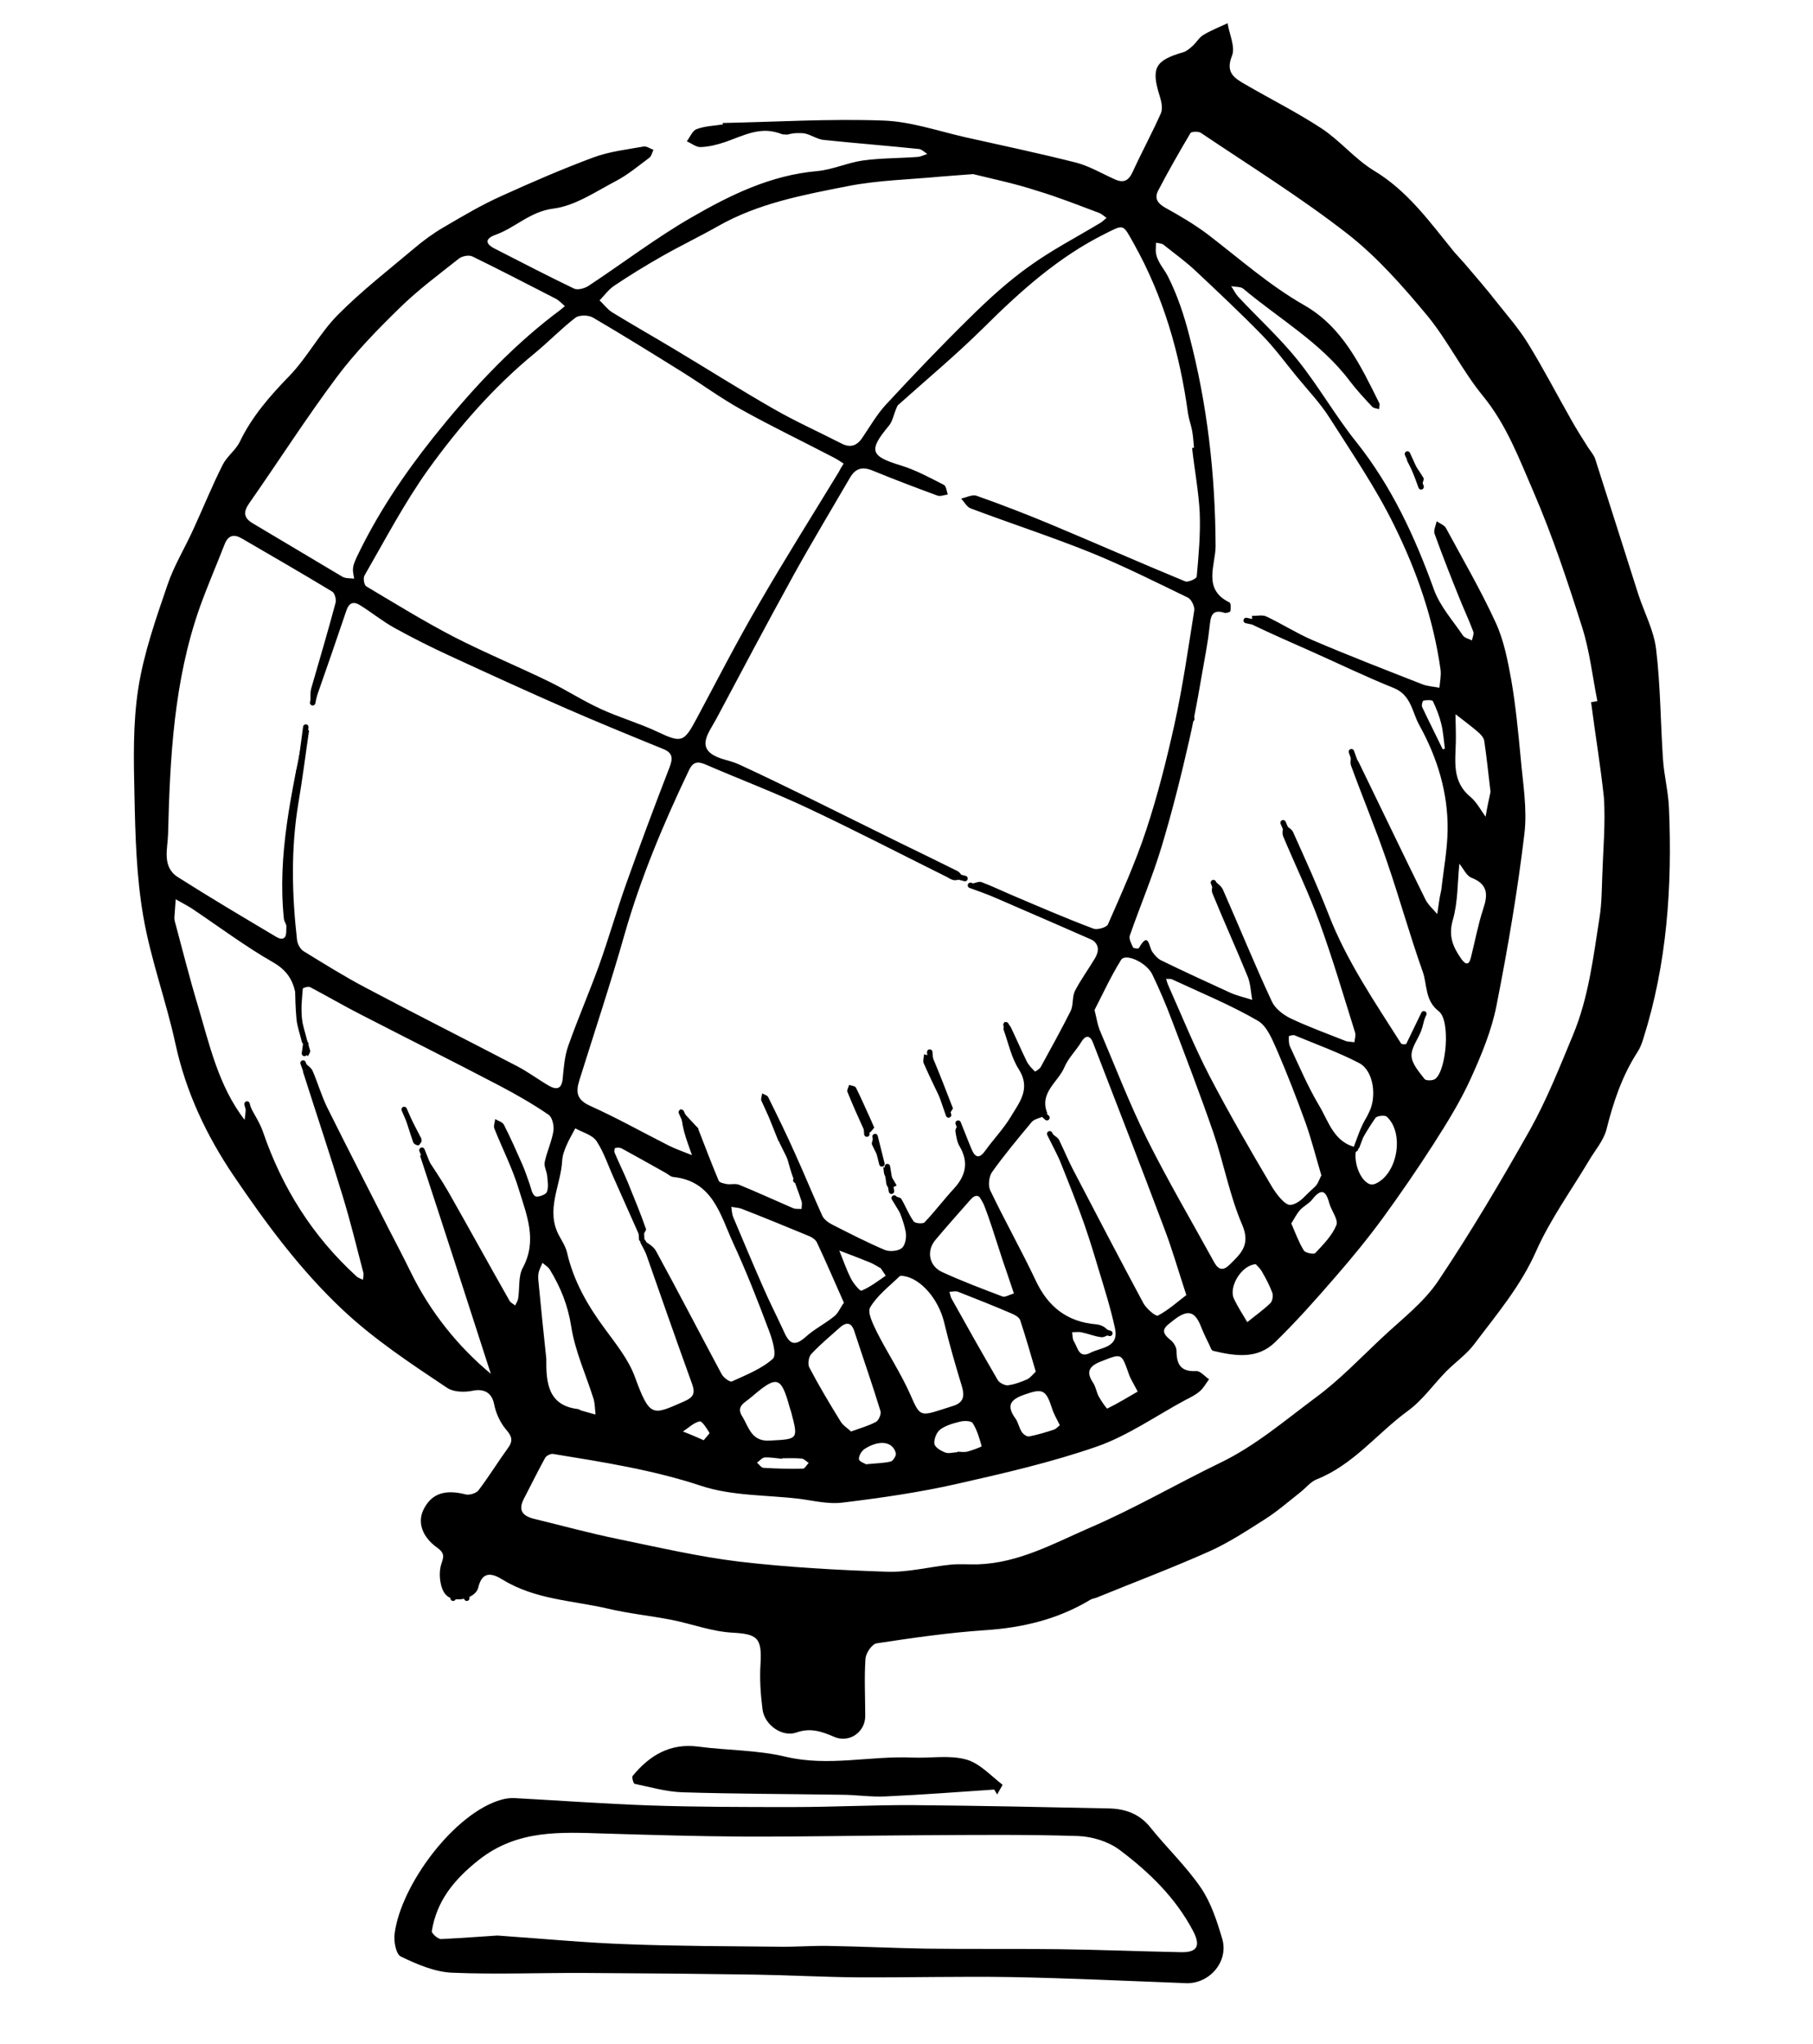 <?xml version="1.0" encoding="utf-8"?>
<!-- Generator: Adobe Illustrator 27.8.0, SVG Export Plug-In . SVG Version: 6.00 Build 0)  -->
<svg version="1.1" id="Ebene_1" xmlns="http://www.w3.org/2000/svg" xmlns:xlink="http://www.w3.org/1999/xlink" x="0px" y="0px"
	 viewBox="0 0 663.4 747.7" style="enable-background:new 0 0 663.4 747.7;" xml:space="preserve">
<style type="text/css">
	.st0{fill:none;stroke:#000000;stroke-width:2;stroke-linecap:round;stroke-linejoin:round;stroke-miterlimit:10;}
</style>
<g>
	<g>
		<path d="M264.4,45c19.6-0.4,39.1-1.6,58.6-0.9c10.1,0.3,20.1,3.8,30.2,6.1c13.5,3,27.1,5.9,40.6,9.3c4.9,1.3,9.4,4,14.1,6.1
			c3.3,1.5,5.1,0.5,6.6-2.8c3.3-7.2,7.1-14.2,10.3-21.4c0.7-1.7,0.2-4.2-0.4-6.1c-3.3-10.4-1.8-13.2,8.6-16.2
			c1.3-0.4,2.5-1.5,3.5-2.4c1.3-1.2,2.3-3,3.8-3.9c2.8-1.7,5.9-2.9,8.9-4.3c0.6,4,2.9,8.7,1.6,11.9c-2.5,6.2,0.9,8.2,4.9,10.5
			c9.3,5.4,18.9,10.2,27.9,16.1c6.8,4.5,12.2,11.2,19.1,15.4c12.5,7.5,20.6,19,29.5,29.9c1.2,1.4,2.5,2.7,3.7,4.1
			c4,4.7,8.1,9.4,11.9,14.3c3.9,4.9,8.1,9.7,11.4,15.1c5.6,9.1,10.5,18.6,15.8,27.9c1.9,3.4,4,6.7,6.1,10c0.9,1.4,2.1,2.7,2.6,4.2
			c5.3,16.5,10.5,33,15.8,49.6c2.2,6.7,5.7,13.2,6.5,20.1c1.6,13.3,1.6,26.7,2.5,40.1c0.4,6.1,2,12.1,2.2,18.1
			c1.2,28.5-0.7,56.8-9.4,84.2c-0.5,1.7-1.2,3.5-2.2,5c-5.6,8.7-8.8,18.3-11.3,28.3c-1.1,4.1-4.3,7.7-6.5,11.5
			c-6.5,10.9-14.1,21.4-19.2,32.9c-5.7,12.9-14.5,23.2-22.7,34.1c-2.8,3.7-6.8,6.5-10.2,9.9c-4.7,4.8-8.7,10.6-14.1,14.5
			c-11.2,8.2-19.9,19.7-33.3,25c-2.3,0.9-4.1,3.3-6.2,4.9c-4.2,3.3-8.3,6.9-12.9,9.8c-6.6,4.2-13.3,8.6-20.5,11.8
			c-13.5,6-27.3,11.2-41,16.8c-0.8,0.3-1.7,0.4-2.3,0.8c-11.8,7.1-24.7,10.2-38.5,11.1c-13.3,0.9-26.5,2.8-39.6,4.8
			c-1.7,0.2-3.9,3.5-4.1,5.5c-0.5,7-0.1,14.1-0.1,21.1c0,6-6,10-11.4,7.6c-4.4-1.9-8.6-3.4-13.7-1.6c-5.2,1.9-11.8-2.7-12.5-8.5
			c-0.7-5.6-1.1-11.3-0.7-16.9c0.5-9.3-1.3-10.6-10.3-11.1c-7.5-0.4-14.8-3.2-22.3-4.7c-7.8-1.5-15.7-2.3-23.3-4.1
			c-13-3-26.6-3.3-38.5-10.6c-3.2-2-7.4-3.7-8.9,2.9c-0.9,3.9-8.6,6-11.8,2.7c-2.1-2.2-2.7-7.1-2-10.3c0.7-2.9,2.2-4.5-1.1-6.9
			c-5.8-4.1-7.4-9.5-5.1-14.1c2.9-5.8,7.8-7.4,15.3-5.5c1.4,0.4,4-0.4,4.8-1.5c3.8-5,7.1-10.4,10.8-15.5c2-2.7,1.3-4.4-0.8-6.8
			c-2.1-2.5-3.7-6-4.3-9.2c-0.8-4.1-3.6-5.8-7.9-4.9c-2.9,0.6-6.9,0.5-9.2-1c-13.3-8.9-26.6-17.6-38.5-28.8
			c-15.6-14.7-28-31.6-39.8-49c-9.8-14.5-17.4-30.5-21.2-48.1c-3.4-15.7-9.1-31-11.8-46.8c-2.5-14.5-2.9-29.4-3.2-44.1
			c-0.3-13.1-0.6-26.4,1.4-39.2c2-12.8,6.4-25.3,10.6-37.6c2.4-7.2,6.5-13.8,9.6-20.7c3.6-7.8,6.8-15.8,10.7-23.5
			c1.5-3,4.7-5.3,6.2-8.3c4.5-9.4,11.2-17,18.4-24.4c6.4-6.7,10.9-15.4,17.4-22c8.7-8.8,18.5-16.4,28-24.4c3.4-2.9,7.1-5.6,10.9-7.8
			c7-4.1,13.9-8.2,21.3-11.5c11-5,22.1-9.8,33.4-14c5.9-2.2,12.3-2.9,18.4-4c1.1-0.2,2.4,0.8,3.6,1.2c-0.5,1-0.7,2.3-1.5,2.9
			c-3.9,2.9-7.7,6.1-12,8.4c-7.5,3.9-15.1,9.2-23.1,10.2c-8.6,1.1-13.9,7-21.2,9.6c-3.9,1.4-3.8,3.3-0.2,5.1
			c9.6,4.9,19.2,9.9,29,14.6c1.3,0.6,3.8-0.1,5.2-1c12.6-8.3,24.6-17.5,37.6-25c14.2-8.2,29-15.5,46-17c5.7-0.5,11.2-3.1,16.9-3.9
			c6.6-0.9,13.3-0.8,20-1.3c1.2-0.1,2.3-0.7,3.5-1.1c-1-0.6-2-1.7-3.1-1.8c-11.6-1.2-23.1-2.1-34.7-3.3c-2.3-0.2-4.4-1.7-6.7-2.3
			c-1.1-0.3-2.4-0.2-3.6-0.2c-1.8,0.1-3.8,0.9-5.3,0.3c-7.5-3-13.8,0.6-20.4,2.9c-2.9,1-6.1,1.8-9.1,1.9c-1.7,0.1-3.4-1.4-5.1-2.1
			c1.2-1.6,2.1-4,3.7-4.5c3-1.1,6.4-1.2,9.6-1.7C264.4,45.3,264.4,45.1,264.4,45z M496.5,419.8c-1.6,4.1,0.7,11.5,4.4,13.3
			c0.6,0.3,1.6,0.3,2.3,0c8.2-3.5,10.8-18.6,4.2-24.6c-0.7-0.6-3.6-0.3-4.1,0.5c-2.5,3.5-4.6,7.3-6.8,11c1.5-4.4,2.4-9.1,4.5-13.2
			c2.8-5.5,1.7-15.1-3.7-17.9c-7.5-3.9-15.6-6.8-23.5-10.1c-0.6-0.3-2.2,0.2-2.2,0.3c0,1.2-0.1,2.6,0.4,3.7
			c3.4,7.3,6.6,14.8,10.7,21.7C486.2,410.3,488.1,418.1,496.5,419.8z M234.4,453c-3.2-7.3-6.5-14.5-9.7-21.8
			c-2.1-4.6-3.7-9.6-6.4-13.7c-1.5-2.3-5.1-3.2-7.8-4.7c-1.1,2.1-2.3,4.1-3.2,6.2c-0.8,1.8-1.5,3.8-1.6,5.7
			c-0.5,9.1-6.2,18-1.1,27.4c1.1,2,2.4,4,2.9,6.2c2.4,10.4,7.5,19.3,13.8,27.8c4.1,5.6,8.7,11.3,11,17.6c5.5,15,6.4,14.1,17.8,9.1
			c3.7-1.6,4.4-3,3.1-6.6C246.8,488.5,240.6,470.7,234.4,453c1.9,1.5,4.5,2.6,5.6,4.6c8.2,15,16,30.1,24.1,45.2
			c0.7,1.2,2.9,2.9,3.7,2.6c5.2-2.4,10.9-4.6,15-8.3c1.5-1.4-0.2-7.2-1.5-10.5c-4-10.7-8.2-21.4-13-31.8
			c-4.7-10.2-7.4-22.7-21.9-24.2c-1.1-0.1-2-1.1-3-1.6c-5.3-3-10.7-6-16-8.9c-0.6-0.3-1.6-0.3-2.3-0.1c-0.2,0-0.4,1.2-0.2,1.7
			c1.5,3.6,3.3,7.2,4.8,10.8c2.3,5.7,4.7,11.4,6.7,17.2C236.5,450.3,235.1,451.8,234.4,453z M436.2,163.9c0.2,0,0.5-0.1,0.7-0.1
			c-0.2-2.1-0.3-4.2-0.7-6.3c-0.4-2.1-1.2-4.2-1.5-6.3c-3-21.9-9-42.8-19.9-62.2c-4-7.1-3.4-7-10.4-3.5c-17.1,8.5-31,21-44.5,34.4
			c-10,9.9-20.8,18.9-31.3,28.3c-0.4,0.4-0.5,1.1-0.8,1.6c-0.8,2-1.2,4.3-2.5,5.9c-7.6,9.1-6.9,11.2,4.4,14.6
			c5.5,1.7,10.6,4.5,15.7,7.1c0.8,0.4,1,2.3,1.4,3.5c-1.3,0.2-2.8,0.8-3.8,0.4c-7.9-2.9-15.8-5.9-23.6-9.1c-3.8-1.6-6.4-0.9-8.4,2.6
			c-6.8,11.7-13.8,23.3-20.4,35.2c-9.7,17.6-19.1,35.3-28.5,53c-2.9,5.4-8.3,11.4,2.4,14.7c2,0.6,4.1,1.1,6,2
			c8.9,4.1,17.7,8.4,26.5,12.7c10.8,5.3,21.6,10.7,32.4,16c7,3.4,14,6.8,21,10.3c1,0.5,1.5,1.8,2.3,2.7c-1.2,0.2-2.4,0.7-3.6,0.6
			c-0.9-0.1-1.8-0.7-2.7-1.2c-16.9-8.4-33.7-17.1-50.7-25.1c-12.3-5.8-25-10.6-37.5-16c-3-1.3-4.7-1-6.2,2.3
			c-9.2,19.3-17.5,39-23.4,59.6c-5.1,18-11,35.7-16.6,53.6c-1.4,4.5-0.9,7.2,4,9.4c9.8,4.4,19.2,9.7,28.9,14.6
			c2.7,1.3,5.5,2.3,8.3,3.4c-1-2.9-2.1-5.7-2.9-8.7c-0.7-2.7-1-5.5-1.4-8.2c2.2,2.4,4.4,4.8,6.6,7.1c0.1,0.1,0,0.3,0.1,0.5
			c2.4,6.2,4.8,12.5,7.4,18.7c0.3,0.7,2,1,3,1.2c1.5,0.2,3.3-0.3,4.6,0.3c6.6,2.7,13.1,5.7,19.6,8.5c0.9,0.4,2.1,0.2,3.1,0.3
			c0-0.9,0.3-2,0-2.8c-1.1-3.4-2.4-6.7-3.6-10.1c-1-3-1.6-6.1-2.8-8.9c-2.6-6-5.6-11.8-8.3-17.8c-0.3-0.7,0.2-1.8,0.3-2.7
			c0.8,0.5,1.9,0.7,2.2,1.4c3.4,6.9,6.8,13.8,9.9,20.8c3.4,7.5,6.5,15.1,9.9,22.6c0.6,1.3,2.2,2.5,3.6,3.2
			c6.3,3.2,12.7,6.5,19.3,9.3c1.8,0.7,4.9,0.4,6.2-0.7c1.3-1.1,1.8-4.1,1.4-6c-0.7-3.7-2.3-7.2-3.5-10.8c-0.2-0.7-0.1-1.4-0.1-2.1
			c0.7,0.3,1.7,0.4,2,0.9c1.6,2.7,2.7,5.7,4.5,8.2c0.5,0.8,3.4,1,4,0.4c3.8-4,7.1-8.4,10.8-12.4c4.3-4.7,5.4-9.6,2.1-15.3
			c-1-1.6-1.3-3.7-1.6-5.6c-0.1-0.8,0.6-1.7,0.9-2.5c0.6,0.7,1.4,1.3,1.8,2.1c1.2,2.4,2.1,4.9,3.3,7.2c1.4,3,2.9,3.1,4.9,0.3
			c3-4.2,6.7-8,9.4-12.5c3.1-5.2,7.4-10.2,2.9-17.3c-2.7-4.2-3.8-9.5-5.5-14.3c-0.3-0.9,0.2-2.1,0.3-3.1c0.8,0.7,1.9,1.2,2.3,2.1
			c2,4.1,3.8,8.3,5.8,12.4c0.7,1.4,1.9,2.6,3,3.7c0.1,0.1,1.7-0.9,2.1-1.6c3.7-6.8,7.5-13.6,11-20.6c1-2.1,0.5-5.1,1.5-7.2
			c2.1-4.1,4.9-7.9,7.3-11.9c2.6-4.4,0.4-6.6-3.6-8.3c-13.1-5.5-26.2-11.1-39.3-16.8c-0.8-0.3-1.2-1.6-1.7-2.4
			c1-0.2,2.2-0.8,3.1-0.5c3.7,1.4,7.3,3.1,11,4.7c9.9,4.2,19.8,8.5,29.9,12.3c1.5,0.6,4.9-0.4,5.4-1.5c5-11.4,10.1-22.7,14-34.5
			c4.2-12.7,7.5-25.8,10.4-38.9c3-13.7,5-27.7,7.2-41.5c0.2-1.5-1.1-4.1-2.4-4.7c-11.8-5.7-23.5-11.6-35.6-16.5
			c-14.4-5.8-29.2-10.6-43.8-16.1c-1.4-0.5-2.3-2.3-3.5-3.6c1.9-0.4,4.1-1.6,5.7-1c9.1,3.2,18.1,6.7,27,10.4
			c16.5,6.9,32.8,14.1,49.3,20.9c1.1,0.4,4.2-1,4.2-1.8c0.7-7.7,1.4-15.5,1.1-23.2C438.6,179.8,437.1,171.9,436.2,163.9z
			 M582.2,256.9c0.8-0.1,1.5-0.3,2.3-0.4c-1.8-9-2.8-18.3-5.6-27.1c-5.3-16.7-10.8-33.3-17.7-49.3c-5.3-12.2-9.9-24.7-18.7-35.4
			c-7.5-9.2-12.8-20.2-20.3-29.3c-8.9-10.7-18.3-21.4-29.2-29.9c-17.1-13.3-35.6-24.8-53.6-36.9c-0.9-0.6-3.5-0.5-3.8,0.1
			c-4.1,6.9-8.1,13.9-11.8,21c-1.5,2.9-0.2,4.7,2.6,6.3c5.4,3,10.7,6.1,15.6,9.8c11.6,8.9,22.5,18.6,35.3,25.9
			c14,8,20.6,22.1,27.4,35.8c0.3,0.6-0.1,1.5-0.1,2.2c-0.8-0.3-1.9-0.3-2.5-0.9c-2.8-3-5.7-6.1-8.2-9.4
			c-10.6-14.1-25.8-22.7-39-33.8c-1-0.8-2.9-0.6-4.4-0.9c0.9,1.3,1.6,2.8,2.6,3.9c7.2,7.7,15.1,14.9,21.7,23.1
			c7.7,9.6,13.8,20.4,21.4,29.9c13,16.3,21.5,34.7,28.5,54.1c2.2,6.1,6.9,11.3,10.6,16.8c0.6,0.9,2.2,1.2,3.3,1.8
			c0.2-1.1,0.8-2.3,0.5-3.2c-1.6-4.3-3.6-8.5-5.3-12.8c-3.1-7.7-6.1-15.3-8.9-23.1c-0.4-1.2,0.5-3,0.8-4.5c1.1,0.8,2.8,1.4,3.4,2.5
			c6.2,11.5,12.8,22.8,18.2,34.6c3,6.5,4.4,13.9,5.7,21c1.6,9.3,2.5,18.7,3.4,28.1c0.8,9.4,2.5,18.9,1.4,28.1
			c-2.5,21-6.1,42-10.2,62.8c-1.8,9.2-5.5,18.1-9.4,26.7c-3.8,8.4-8.7,16.3-13.7,24.1c-5.9,9.2-12.1,18.2-18.5,27
			c-5.5,7.5-11.4,14.7-17.5,21.7c-7,8.1-14.2,16.2-21.9,23.7c-6.5,6.4-14.7,5.1-22.7,3.2c-0.6-0.1-1-1.3-1.3-2
			c-0.9-1.9-1.9-3.8-2.7-5.8c-2-5.2-4-8.4-10.1-3.7c-3.6,2.8-5.9,4.1-1.3,7.7c1,0.8,2,2.5,2,3.8c0,5,1.6,7.7,7.2,7.4
			c1.5-0.1,3.1,1.9,4.7,3c-1.1,1.5-2,3.2-3.4,4.4c-1.5,1.3-3.3,2.2-5.1,3.1c-10.8,5.8-21.1,13.1-32.5,17.1
			c-16.7,5.8-34.1,9.8-51.4,13.7c-13.7,3.1-27.6,5.1-41.6,6.8c-5.2,0.7-10.7-0.7-16.1-1.4c-12-1.4-24.5-1-35.7-4.7
			c-17.8-5.9-36-8.7-54.3-11.7c-0.9-0.1-2.4,0.7-2.8,1.4c-2.7,4.9-5.2,10-7.8,15c-2.3,4.4-0.3,6.4,3.9,7.4
			c10.3,2.5,20.5,5.3,30.8,7.4c14.6,3,29.2,6.4,44,8.2c17.9,2.1,36,3.1,54,3.7c7.8,0.3,15.7-1.8,23.6-2.6c3.3-0.3,6.6,0,9.9-0.1
			c14.9-0.5,27.8-7.7,40.9-13.4c16.3-7,31.7-16,47.6-23.7c12.9-6.2,23.7-15.5,35-23.9c8.7-6.4,16.3-14.4,24.2-21.8
			c7.1-6.7,15.3-12.9,20.6-20.8c12-17.9,23-36.5,33.6-55.3c6.2-11.1,10.9-23,15.8-34.8c5.7-13.7,7.4-28.4,9.7-43
			c0.8-5,0.8-10.2,1-15.4c0.3-9.4,1.2-18.9,0.6-28.3C585.7,280.4,583.7,268.6,582.2,256.9z M111.4,267c0.6,0.1,1.1,0.1,1.7,0.2
			c-1.3,8.8-2.4,17.7-3.9,26.5c-2.8,16.8-2.4,33.5-0.5,50.3c0.2,1.4,1.2,3.3,2.4,4c7.5,4.6,15,9.3,22.8,13.4
			c18.3,9.7,36.8,19,55.2,28.6c4.1,2.1,7.9,5,11.9,7.3c2.9,1.6,4.6,0.9,4.9-2.8c0.4-4,0.7-8.1,2-11.8c3.5-9.9,7.7-19.6,11.3-29.5
			c3.5-9.8,6.4-19.9,9.9-29.8c5.1-14.3,10.4-28.5,15.9-42.7c1.4-3.6,1-5.4-2.6-6.8c-11.8-4.8-23.5-9.6-35.2-14.7
			c-14.4-6.3-28.6-12.8-42.9-19.4c-6.7-3.1-13.3-6.4-19.8-10c-4.4-2.4-8.3-5.6-12.6-8.3c-2.5-1.6-4.2-1.1-5.2,2
			c-3.6,10.6-7.2,21.1-10.9,31.6c-0.4,1-1,2-1.6,2.9c-0.2-1-0.5-1.9-0.6-2.9c0-1.1,0-2.3,0.3-3.3c3-10.4,6.1-20.8,8.9-31.3
			c0.3-1.2-0.3-3.6-1.3-4.1c-10.9-6.6-22-13-33-19.4c-2.9-1.7-5-1.2-6.3,2.1c-3,7.7-6.3,15.3-9.1,23.1c-9.5,26.9-10.9,55-11.6,83
			c-0.1,5.1-2.4,11.9,3.6,15.7c11.8,7.5,23.8,14.6,35.9,21.8c3.5,2.1,3.9-0.8,4-3.2c0-1.1-0.9-2.1-1.1-3.2
			C101.4,312.6,106.8,289.8,111.4,267z M520.1,371.8c0.4,0.2,0.9,0.3,1.3,0.5c-0.5,1.6-0.8,3.3-1.4,4.9c-1.2,3.1-3.7,6.2-3.5,9.2
			c0.2,2.9,2.8,5.8,4.8,8.4c0.5,0.6,3,0.6,3.9-0.1c4.1-3.2,5.6-21.4,1.3-24.7c-5.2-4-4.2-9.7-5.9-14.5c-4.8-13.5-8.6-27.3-13.3-40.9
			c-4-11.6-8.7-22.9-12.9-34.4c-0.5-1.3,0-2.8,0-4.3c1,1,2.2,1.8,2.8,3c8.1,16.6,16.1,33.4,24.3,50c1,2.1,2.9,3.7,4.4,5.5
			c0.3-2,0.6-4,0.9-6c0.2-1,0.4-1.9,0.6-2.9c0.8-7.3,2.2-14.5,2.3-21.8c0.2-13.7-3.8-26.6-10.4-38.5c-2.6-4.7-2.9-10.9-9.3-13.5
			c-10.5-4.2-20.7-9.2-31.1-13.8c-6.8-3-13.6-6-20.3-9.2c-0.6-0.3-0.3-2.2-0.5-3.4c1.8,0.1,3.9-0.5,5.4,0.3c5.7,2.7,11,6.1,16.8,8.6
			c13.3,5.7,26.8,10.9,40.3,16.2c1.9,0.7,4.1,0.8,6.1,1.2c0.2-2.2,0.7-4.6,0.4-6.7c-2.6-18.5-8.7-36-16.9-52.6
			c-6.7-13.7-15.4-26.4-23.6-39.3c-3.4-5.4-7.9-10.1-12-15.1c-4.2-5.1-8.1-10.5-12.7-15.2c-7.9-8.1-16.1-15.8-24.3-23.5
			c-3.7-3.5-7.9-6.5-11.9-9.7c-0.7-0.5-1.8-0.5-2.7-0.7c0,0.9-0.1,1.9-0.1,2.8c0.1,3.8,2.8,6.3,4.4,9.4c3.5,6.9,6,14.4,7.9,21.9
			c6.6,25.2,9.5,50.8,9.6,76.9c0,6.9-4.9,15.8,5.1,20.6c0.5,0.3,0.5,2.1,0.3,3.2c0,0.3-1.5,0.8-2.1,0.6c-5-1.6-5.1,1.8-5.5,5.1
			c-0.3,2.8-0.7,5.6-1.2,8.4c-2,11-3.7,22-6.2,32.9c-3,13.2-6.3,26.4-10.2,39.3c-3.3,10.9-7.8,21.5-11.6,32.4
			c-0.4,1.2,0.6,3,1.2,4.3c0.2,0.4,1.9,0.5,2.1,0.3c3.7-6.5,3.6-0.5,5,1.4c0.9,1.3,2.1,2.6,3.5,3.2c8.2,4,16.5,7.8,24.8,11.6
			c2.6,1.2,5.5,1.8,8.2,2.7c-0.5-2.8-0.6-5.8-1.6-8.4c-4.2-10.3-8.8-20.4-13-30.7c-0.5-1.3,0.3-3.2,0.5-4.7c1.2,1.1,2.8,2.1,3.4,3.5
			c6,13.6,11.6,27.4,17.9,40.9c1.2,2.6,4.1,4.8,6.7,6.1c6.5,3.1,13.4,5.6,20.2,8.3c1,0.4,2.2,0.3,3.3,0.5c0.1-1.2,0.6-2.6,0.2-3.7
			c-4.2-13.4-8.2-27-13-40.2c-3.9-10.7-8.9-21-13.3-31.5c-0.5-1.3,0.1-3,0.1-4.5c1.2,1,2.9,1.7,3.5,2.9c4.5,10,9,19.9,13,30.1
			c6.6,17.1,16.9,32.1,26.6,47.4c0.3,0.4,2.6,0.3,2.9-0.3C517.1,378.1,518.5,374.9,520.1,371.8z M308.7,169.6
			c-1.3-0.8-2.4-1.6-3.6-2.2c-11.3-5.9-22.8-11.4-33.9-17.6c-7.4-4.1-14.2-9.1-21.4-13.6c-10.9-6.8-21.7-13.5-32.8-20
			c-1.7-1-5-1-6.4,0c-5.2,4-9.8,8.8-14.9,13c-15.1,12.4-27.8,27-39.1,42.7c-8.7,12.2-15.7,25.6-23.2,38.6c-0.6,0.9-0.2,3.5,0.6,4
			c10.6,6.3,21.1,12.8,32.1,18.5c11.5,5.9,23.4,10.8,35.1,16.5c6.3,3.1,12.3,7,18.7,9.9c6.7,3.1,13.8,5.1,20.4,8.2
			c9.1,4.3,9.9,4.1,14.6-4.7c7.5-14,14.7-28.1,22.7-41.8c9.4-16.3,19.5-32.3,29.3-48.4C307.3,171.9,307.8,171,308.7,169.6z
			 M356.1,63.7c-4.9,0.4-8.4,0.6-11.8,0.9c-11.4,1.1-22.9,1.3-34.1,3.5c-16.2,3.2-32.6,6.2-47.4,14.6c-6.7,3.8-13.6,7.1-20.3,10.9
			c-6,3.4-11.9,7-17.7,10.9c-2.1,1.4-3.6,3.5-5.4,5.4c1.5,1.4,2.8,3.2,4.5,4.3c7.5,4.6,15.1,8.9,22.6,13.4
			c12.2,7.3,24.2,14.9,36.6,22c8,4.6,16.5,8.4,24.7,12.6c3.2,1.7,5.7,1,7.7-2c2.8-4.1,5.3-8.5,8.6-12.1c10.1-10.9,20.4-21.7,31-32.1
			c6.7-6.6,13.7-13,21.4-18.5c8.3-6,17.4-10.7,26.2-16c0.8-0.5,1.5-1.2,2.2-1.8c-0.9-0.6-1.7-1.4-2.7-1.8c-7.5-2.8-15-5.8-22.7-8.1
			C371.3,67.1,362.9,65.4,356.1,63.7z M90,404.6c0.4-0.1,0.8-0.3,1.2-0.4c1.7,3.3,3.8,6.4,5,9.8c7,20.5,18.2,38.3,34.2,52.9
			c0.6,0.6,1.6,0.9,2.4,1.3c0.1-0.9,0.4-1.9,0.1-2.8c-2.4-9.3-4.7-18.6-7.5-27.8c-4.6-15.1-9.6-30-14.4-45.1
			c-0.4-1.1,0.3-2.5,0.4-3.8c1,1,2.5,1.9,3,3.1c1.9,4.4,3.2,9,5.3,13.3c7.5,15.1,15.2,30,22.8,45c2.6,5,5.2,10,7.7,15.1
			c7.3,15,17.6,27.6,29.4,37.4c-8.4-26.1-17.1-53-25.9-79.8c0.5-0.2,1-0.3,1.6-0.5c3,4.6,6.1,9.1,8.8,13.8
			c7.5,13.2,14.8,26.5,22.3,39.7c0.4,0.8,1.4,1.2,2.1,1.8c0.4-0.9,1-1.7,1.1-2.6c0.6-3.7,0-8.1,1.7-11.2c5.4-10,1.4-19.3-1.4-28.5
			c-2.3-7.7-6-14.9-9-22.4c-0.4-1,0.2-2.4,0.3-3.5c1.1,0.7,2.7,1.1,3.2,2.1c2.5,4.9,4.7,9.9,6.9,14.9c0.9,2.1,1.6,4.3,2.4,6.5
			c0.6,1.6,0.9,3.9,2.1,4.7c0.8,0.6,3.9-0.5,4.3-1.5c0.7-1.8,0.3-4,0.1-6.1c-0.2-1.6-1.2-3.4-0.9-4.8c0.8-3.9,2.6-7.6,3.2-11.4
			c0.3-1.9-0.4-5.1-1.8-6c-5.7-3.9-11.8-7.4-17.9-10.6c-16.8-8.8-33.8-17.3-50.7-26c-6.3-3.2-12.4-6.8-18.7-10.1
			c-0.6-0.3-2.6,0.3-2.6,0.6c-0.3,3.9-0.8,7.9-0.3,11.8c0.4,3.7,2,7.2,3,10.9c0.1,0.6-0.5,1.3-0.8,2c-0.4-0.4-1.1-0.8-1.2-1.3
			c-1-5.5-2.5-10.9-2.8-16.5c-0.4-7-1.7-12.5-8.7-16.5c-10.3-5.9-19.9-13.1-29.9-19.8c-1.9-1.2-3.9-2.2-5.8-3.3
			c-0.2,2.3-0.3,4.5-0.5,6.8c0,0.3,0.1,0.7,0.1,1c2.8,10.4,5.4,20.8,8.5,31.1c4.3,14.4,7.5,29.3,17.1,41.8
			C89.8,407.9,89.9,406.2,90,404.6z M206.7,112c-1.5-1.3-2.3-2.2-3.3-2.7c-10.2-5.2-20.3-10.5-30.6-15.5c-1.3-0.6-3.8-0.1-5,0.9
			c-7.3,5.8-14.9,11.4-21.6,18c-8.1,7.9-16.2,16.2-23,25.3c-11.2,15-21.3,30.8-32,46.1c-2.1,3-2.2,5.3,1.2,7.3
			c11,6.5,21.9,13.1,32.9,19.6c1.2,0.7,2.9,0.5,4.3,0.7c-0.2-1.3-0.6-2.6-0.4-3.9c0.1-1.3,0.7-2.5,1.2-3.7
			c7.5-15.8,17.2-30.3,28.1-44c13.1-16.4,27.3-31.9,44-44.8C203.9,114.3,205.2,113.3,206.7,112z M434.1,473.8
			c-3.1-9.4-5.3-17.2-8.2-24.7c-8.5-22.6-17.2-45-25.9-67.5c-1-2.7-2.6-3.3-4.4-0.3c-1.9,3.1-4.7,5.8-6.1,9.1
			c-2.3,5.5-9.3,9.3-6.3,16.8c0.1,0.2-0.9,0.9-1.4,1.2c-1.4,0.7-3.4,1-4.3,2.1c-5,6-10,12-14.5,18.3c-1.1,1.6-1.5,4.8-0.7,6.6
			c5.3,11.1,11.4,21.9,16.7,33.1c4.5,9.6,11.5,15.1,22.1,16c1,0.1,2,0.4,2.8,0.9c1,0.6,1.8,1.6,2.8,2.4c-1.3,0.5-2.6,1.6-3.8,1.4
			c-2.4-0.3-4.8-1.3-7.2-1.8c-1.1-0.2-2.2,0-3.4,0c0.2,1.2,0.1,2.6,0.8,3.6c1.3,2.1,1.7,6.1,5.9,3.9c3.9-2,10.5-1.8,9-8.9
			c-1.6-7.4-3.9-14.7-6.1-21.9c-2.1-7.1-4.3-14.2-6.9-21.1c-3.1-8.4-6.5-16.5-9.7-24.8c-0.4-0.9,0-2.1,0-3.2c0.8,0.7,1.8,1.2,2.2,2
			c1.8,3.6,3.3,7.4,5.2,11c8.5,16.3,17,32.6,25.7,48.8c1.1,2,4.5,4.9,5.3,4.5C427.5,479.3,430.8,476.3,434.1,473.8z M400.5,369.5
			c0.8,3.2,1.1,5.3,1.8,7.1c5.7,13.4,10.9,27,17.4,40.1c7.7,15.4,16.4,30.2,24.7,45.3c1.6,2.8,3.4,2.8,5.5,0.7
			c4.2-4.1,7.8-7.3,4.6-14.7c-4.6-10.7-6.7-22.5-10.5-33.6c-4.8-13.9-10.1-27.7-15.3-41.4c-2.1-5.6-4.5-11.2-7.1-16.6
			c-2.2-4.4-9.9-7.8-11.4-5.2C406.4,357.3,403.4,363.9,400.5,369.5z M483.5,430c-2-6.7-3.6-13.1-5.8-19.3
			c-3.2-8.8-6.6-17.6-10.3-26.2c-1.8-4-3.7-9.1-7.2-11.1c-10-5.8-20.8-10.2-31.3-15.1c-0.6-0.3-1.5-0.1-2.2-0.2
			c0.2,0.7,0.4,1.5,0.7,2.2c5,11.2,9.6,22.6,15.2,33.4c7.1,13.6,14.8,26.9,22.6,40.1c1.7,2.9,5,7.3,7.1,7c3.2-0.4,6.1-4.1,8.9-6.7
			C482.3,433.1,482.8,431.3,483.5,430z M308.8,476.6c-3.4-7.6-6.5-14.9-9.9-22.1c-0.6-1.2-2.2-2.1-3.6-2.6c-8-3.3-16-6.6-24-9.7
			c-1.1-0.4-2.4-0.4-3.7-0.7c0.2,1.3,0.2,2.6,0.7,3.8c3.6,8.5,7.1,16.9,10.8,25.3c2.5,5.8,5.4,11.4,8,17.1c2,4.4,4.1,4.6,7.7,1.4
			c3.2-2.9,7.1-4.8,10.4-7.5C306.7,480.5,307.4,478.5,308.8,476.6z M330.5,466.8c-0.1,0-1-0.2-1.3,0.1c-3.8,3.7-8.2,7-10.8,11.4
			c-1.1,1.9,1.1,6.2,2.5,9.1c3.9,7.7,8.7,14.9,12.2,22.8c3.3,7.5,3.4,8.1,11.1,5.6c1.6-0.5,3.2-1,4.7-1.5c3.7-1.2,4.1-3.6,3.1-7
			c-2.4-7.9-4.7-15.8-6.6-23.8C343.4,475.5,337.1,467.7,330.5,466.8z M371,473.2c-1.2-3.6-2-6-2.8-8.3c-0.9-2.6-1.8-5.2-2.6-7.8
			c-1.8-5.5-3.5-11.1-5.6-16.4c-0.6-1.5-1.9-5.2-4.9-1.8c-4.3,4.9-8.6,9.7-12.8,14.7c-3.4,4-2.4,9.6,2.5,11.8
			c7.2,3.3,14.6,6.1,22,8.9C367.7,474.7,369.3,473.7,371,473.2z M311.4,523.7c3.6-1.3,6.5-2.1,9.1-3.5c1-0.5,2-2.8,1.7-3.9
			c-3-9.8-6.4-19.5-9.6-29.3c-1-3.1-2.8-3.5-5.2-1.4c-3.6,3.2-7.3,6.3-10.5,9.7c-1,1-1.4,3.7-0.8,4.9c3.5,6.7,7.4,13.2,11.4,19.7
			C308.5,521.6,310.3,522.6,311.4,523.7z M199.9,497.1c-0.1,8.5,0.5,17.1,11.6,18.4c0.5,0.1,0.9,0.5,1.4,0.6c1.7,0.5,3.3,0.9,5,1.4
			c-0.2-1.9-0.2-3.9-0.7-5.7c-2.8-8.9-6.8-17.5-8.2-26.6c-1.2-7.7-3.9-14.3-7.8-20.7c-0.6-1-1.8-1.7-2.7-2.5
			c-0.5,1.2-1.1,2.3-1.4,3.5c-0.2,0.9-0.2,2-0.1,3C197.9,478.1,198.9,487.6,199.9,497.1z M379,501.8c-2-6.8-3.7-12.8-5.7-18.8
			c-0.3-1-1.8-1.9-3-2.4c-6.5-2.8-13.1-5.4-19.7-8c-0.9-0.4-2.1,0-3.2,0c0.3,0.9,0.4,1.9,0.9,2.7c5.5,9.9,11.1,19.8,16.8,29.6
			c0.6,1,2.5,2,3.7,1.9c2.4-0.3,4.8-1.2,7.1-2.2C377.2,503.9,378.1,502.6,379,501.8z M545.4,289.7c-0.8-6.6-1.4-12.7-2.3-18.7
			c-0.2-1.2-1.4-2.5-2.5-3.4c-2.6-2.2-5.3-4.2-8-6.3c0,3.5,0.2,7,0.1,10.5c-0.2,7.1-1.3,14.2,5.3,19.7c2.3,1.9,3.8,4.8,5.6,7.3
			C544.1,295.7,544.8,292.5,545.4,289.7z M282.1,527c10-0.5,10-0.5,7.4-10.4c-0.2-0.6-0.4-1.3-0.6-1.9c-3.1-11.2-4.6-11.6-13.7-3.8
			c-0.1,0.1-0.2,0.2-0.4,0.3c-2,1.9-5.7,3.1-3.2,7C274,522,274.9,527.7,282.1,527z M534,316c-0.7,6.8-0.5,14-2.4,20.6
			c-1.7,5.9,0.1,9.9,3.1,14.2c1.6,2.2,2.8,2.4,3.5-0.4c1.5-5.9,2.6-12,4.5-17.8c1.8-5.3,1.8-9.1-4.3-11.5
			C536.6,320.4,535.5,317.8,534,316z M472.5,447.6c1.6,3.7,2.8,7,4.6,9.9c0.6,0.9,3.7,1.5,4.2,0.9c2.9-3.1,6.1-6.3,7.7-10.2
			c0.8-2-1.8-5.2-2.6-8c-1.3-5-3.1-5.4-6.3-1.3c-1.2,1.5-3.2,2.4-4.5,3.9C474.4,444.2,473.5,446,472.5,447.6z M416.3,509.1
			c-1.6-3.1-2.7-4.7-3.3-6.6c-2.7-7.6-2.5-7.4-10.2-4.4c-4.3,1.7-5.5,3.8-2.8,7.8c1,1.5,1.2,3.5,2.1,5.1c0.9,1.6,2.8,4.4,3.1,4.3
			C409.1,513.4,412.8,511.1,416.3,509.1z M459.5,462.5c-5.2,0.3-10,8.3-8,12.6c1.4,3,3.2,5.7,4.9,8.6c2.8-2.3,5.8-4.4,8.4-6.9
			c0.8-0.7,1.1-2.7,0.8-3.7c-1-2.8-2.4-5.4-3.9-8C461,463.9,460,463.1,459.5,462.5z M387.8,521.4c-1.2-2.4-2.3-4.3-2.9-6.3
			c-2.2-6.8-3.5-7.2-10-4.9c-5.2,1.8-6.8,4-3.3,8.8c1,1.4,1.3,3.4,2.3,4.9c0.5,0.8,1.9,1.8,2.7,1.6c3.1-0.6,6.1-1.5,9.1-2.5
			C386.5,522.7,387.3,521.8,387.8,521.4z M350.3,531.3c0-0.1,0-0.1,0-0.2c1.3,0,2.7,0.3,3.9-0.1c1.8-0.5,5-1.7,5-1.9
			c-0.8-2.9-1.7-6-3.3-8.5c-0.5-0.8-3.1-0.9-4.6-0.5c-2.5,0.6-5.3,1.4-7.3,2.9c-1.3,1-2.3,3.5-2.1,5.2c0.2,1.3,2.4,2.6,4,3.2
			C347.2,531.9,348.8,531.3,350.3,531.3z M324.1,466.7c-0.6-0.9-1.2-1.8-1.8-2.7c-1.3-0.7-2.6-1.6-4.1-2.2
			c-3.7-1.5-7.4-2.9-11.1-4.3c1.4,3.4,2.6,7,4.3,10.3c0.9,1.8,3.3,4.6,3.8,4.4C318.5,470.8,321.2,468.7,324.1,466.7z M316.9,535.7
			c3.8-0.4,6.5-0.4,9-1c0.9-0.2,2.1-2.2,1.9-3c-1-4.3-5.9-5.1-11.3-1.7c-1.2,0.7-2.3,2.6-2.2,3.8
			C314.3,534.7,316.5,535.4,316.9,535.7z M527.9,274.1c0.3-0.1,0.6-0.1,0.8-0.2c-0.4-3-0.6-6.1-1.3-9c-0.7-2.9-1.8-5.7-3.1-8.4
			c-0.3-0.5-2.3-0.4-3.4-0.2c-0.4,0.1-0.8,1.8-0.5,2.4C522.8,263.8,525.4,268.9,527.9,274.1z M286.2,533.5c0,0.1,0,0.1,0,0.2
			c-2.1-0.2-4.3-0.6-6.4-0.5c-1,0.1-1.9,1.3-2.8,1.9c0.8,0.7,1.6,1.9,2.4,1.9c4.8,0.3,9.6,0.4,14.4,0.3c0.7,0,1.4-1.4,2.1-2.1
			c-0.9-0.6-1.7-1.5-2.6-1.6C290.9,533.4,288.5,533.5,286.2,533.5z M257.5,526.9c0.9-1.2,2.2-2.4,2.1-2.7c-1-1.6-2.7-4.4-3.6-4.2
			c-2.2,0.5-4.1,2.4-6.1,3.7C252.2,524.6,254.6,525.6,257.5,526.9z"/>
		<path d="M433.2,725.5c-21.1-0.8-42.1-1.8-63.2-2.2c-18.7-0.3-37.5,0.2-56.2,0.1c-12.5-0.1-24.9-0.8-37.4-1
			c-20.7-0.3-41.4-0.5-62.2-0.6c-16.3-0.1-32.6,0.6-48.9-0.1c-6.3-0.3-12.8-3.1-18.6-5.9c-1.8-0.8-2.7-5.6-2.3-8.4
			c2.3-17.9,21.9-44.2,39.1-49c1.4-0.4,2.9-0.6,4.4-0.6c16.5,0.9,33,2.1,49.6,2.7c17.6,0.6,35.1,0.6,52.7,0.6
			c14.8,0,29.5-0.8,44.3-0.7c23.7,0.2,47.4,0.7,71.1,1.2c6,0.1,11.3,1.9,15.3,6.9c6,7.5,13.1,14.2,18.5,22.1
			c3.7,5.4,5.9,12.2,7.8,18.6C449.8,717.8,442.2,726.3,433.2,725.5z M182,708.1c18.2,1.3,33,2.7,47.9,3.2
			c18.4,0.7,36.8,0.7,55.2,0.9c5.9,0.1,11.9-0.4,17.8-0.3c12.1,0.2,24.1,0.8,36.2,1c16.1,0.2,32.2,0,48.3,0.2
			c14.9,0.2,29.8,0.8,44.8,1.1c5.9,0.1,7.2-2.3,4.4-7.7c-6.4-12.2-16.1-21.6-26.9-29.7c-4.1-3.1-10-4.9-15.2-5.1
			c-18.7-0.6-37.4-0.4-56.1-0.3c-22.2,0.1-44.5,0.6-66.7,0.5c-16.7-0.1-33.5-0.6-50.2-1.1c-16.3-0.5-32.2-1.6-46.5,9.8
			c-8.9,7.1-15.2,14.8-17,25.9c-0.1,0.8,2.2,2.9,3.4,2.9C169.4,709,177.3,708.4,182,708.1z"/>
		<path d="M363.8,654.7c-13.2,0.9-26.4,1.9-39.6,2.5c-5.4,0.3-10.9-0.6-16.4-0.6c-19.4-0.3-38.7-0.3-58.1-0.9
			c-5.9-0.2-11.7-1.9-17.5-3.1c-0.4-0.1-1.1-2.4-0.7-2.9c6.2-7.5,13.7-12.1,24.1-10.7c10.6,1.4,21.5,1.2,31.9,3.7
			c15.6,3.7,30.9-0.4,46.4,0.3c6.6,0.3,13.4-1,19.6,0.7c4.9,1.3,9,5.9,13.3,9.2c0.2,0.1-1.3,2.3-1.9,3.6
			C364.5,655.8,364.1,655.3,363.8,654.7z"/>
		<path d="M348.7,405.5c-0.3,0.5-0.7,1.2-1.1,1.8c-0.6-0.4-1.4-0.8-1.6-1.4c-2.7-5.6-5.5-11.2-8-16.9c-0.4-0.9,0.1-2.2,0.1-3.3
			c1.1,0.4,2.9,0.5,3.2,1.2C343.9,393,346.2,399.1,348.7,405.5z"/>
		<path d="M319.9,412.5c-0.6,0.7-1.1,1.6-1.8,1.9c-0.4,0.2-1.7-0.3-1.9-0.9c-2.1-4.6-4.2-9.3-6.1-14c-0.3-0.7,0.4-1.7,0.6-2.6
			c0.9,0.3,2.2,0.4,2.5,1c2,4,3.7,8,5.6,12.1C319.1,410.7,319.4,411.5,319.9,412.5z"/>
		<path d="M323.2,427.1c0.3,0,0.9-0.1,1,0.1c1.4,2.1,2.6,4.3,3.9,6.5c-4.9,2.8-3.4-2.1-4.4-3.8C323.3,429.1,323.4,427.9,323.2,427.1
			L323.2,427.1z"/>
		<path d="M323.3,427c-1.4-2.7-2.9-5.4-4.2-8.2c-0.3-0.6,0.2-1.4,0.3-2.2c0.6,0.4,1.7,0.6,1.8,1.1C322,420.8,322.6,423.9,323.3,427
			C323.2,427.1,323.3,427,323.3,427z"/>
		<path d="M516,167.6c1.7,2.4,3.4,4.8,4.9,7.3c0.2,0.4-0.2,1.2-0.3,1.8c-0.6-0.3-1.5-0.3-1.8-0.8c-1.4-2.4-2.7-5-4-7.5
			C515.2,168.1,515.6,167.8,516,167.6z"/>
		<path d="M154.3,417.5c-0.3,0.4-0.7,1.4-1.2,1.5c-0.6,0.1-1.7-0.5-1.9-1.1c-1.3-3.7-2.4-7.4-3.6-11.1c0,0,1.2-0.5,1.2-0.5
			c1.9,3.4,3.6,6.9,5.4,10.3C154.2,416.8,154.2,417,154.3,417.5z"/>
		<path class="st0" d="M312.7,167.6c-2.2,3.7-4.3,7.3-6.5,11"/>
		<path class="st0" d="M260.2,433.8c5.4,6,6.4,13.9,9.5,21c4.9,11,10,22,14.9,33c0.4,1,0.7,2,1,3"/>
		<path class="st0" d="M185.8,96.9c0.8,0.2,1.7,0.5,2.5,0.7"/>
		<path class="st0" d="M400.1,377.1c7.7,17.7,15.3,35.5,23,53.2"/>
		<path class="st0" d="M424.6,354.9c1.2,4.2,1.9,8.5,3.6,12.5c3.9,9.6,8.2,19,12.4,28.5"/>
		<path class="st0" d="M476.3,398.4c-1.7-4.3-3.6-8.6-5.2-13c-1.1-3.1-1.7-6.3-2.5-9.5"/>
		<path class="st0" d="M494.5,275c1.7,4.7,3.3,9.3,5,14"/>
		<path class="st0" d="M494.2,359.4c-0.2-0.8-0.5-1.7-0.7-2.5"/>
		<path class="st0" d="M493.5,356.4c-8-18.5-16-37-24-55.4"/>
		<path class="st0" d="M436.6,216.3c-8.7-3.9-17.2-8.2-26-11.7c-16.4-6.4-32.9-12.4-49.4-18.6c-2.3-0.9-4.5-2-6.7-3"/>
		<path class="st0" d="M206.3,403.9c0.8-2.7,1.7-5.3,2.5-8"/>
		<path class="st0" d="M217,366.4c0.2-1.2,0.5-2.3,0.7-3.5"/>
		<path class="st0" d="M226,340.4c0.6-2.5,1.2-5,1.7-7.5"/>
		<path class="st0" d="M230.3,327.2c1.2-3.7,2.3-7.5,3.5-11.2"/>
		<path class="st0" d="M256.2,276c14.8,6.8,29.7,13.5,44.4,20.5c15.9,7.6,31.6,15.6,47.5,23.4c1.5,0.8,3.3,1,5,1.5"/>
		<path class="st0" d="M446.8,104.7c8.2,8.8,16.9,17.3,24.6,26.6c7.8,9.3,15.1,19,22,29c6.5,9.3,12.8,18.9,17.9,29
			c5.2,10.5,8.9,21.9,13.2,32.9"/>
		<path class="st0" d="M408.1,79.7c-7.2,4.5-14.3,9-21.5,13.5c-3,1.9-6,4-9,6"/>
		<path class="st0" d="M329.2,145.1c-1.3,1.8-2.7,3.7-4,5.5"/>
		<path class="st0" d="M356.6,432.8c3.3,5.7,6.7,11.3,10,17"/>
		<path class="st0" d="M399.3,447.3c-3.4-7.5-6.8-15-10.2-22.5"/>
		<path class="st0" d="M293,432.3c1.2,3.2,2.5,6.3,3.7,9.5"/>
		<path class="st0" d="M303.9,457.3c1.9,4.8,3.8,9.7,5.7,14.5"/>
		<path class="st0" d="M433.8,129.6c0.2,0.8,0.5,1.7,0.7,2.5"/>
		<path class="st0" d="M437.8,152.6c0.6,3.2,1.2,6.3,1.7,9.5"/>
		<path class="st0" d="M441.8,186.6c-0.1,1.5-0.2,3-0.2,4.5"/>
		<path class="st0" d="M235.3,454.3c3,5.8,6.1,11.6,9,17.5c1.5,3.1,2.7,6.3,4,9.5"/>
		<path class="st0" d="M154.4,420.8c1.7,4.2,3.3,8.3,5,12.5"/>
		<path class="st0" d="M456,227c3.3,0.8,6.8,1.2,10,2.6c15.4,6.5,30.7,13.2,46,19.9"/>
		<path class="st0" d="M234.8,94.7c-5.3,3.5-10.7,7-16,10.5"/>
		<path class="st0" d="M110.9,388.9c3,8.3,6,16.6,9,25"/>
		<path class="st0" d="M123.4,421.8c0.2,0.7,0.3,1.3,0.5,2"/>
		<path class="st0" d="M405.6,345.4c-13.3-5.8-26.6-11.7-40-17.5c-3.4-1.5-7-2.7-10.5-4"/>
		<path class="st0" d="M102.4,201.1c4.3,2.5,8.7,5,13,7.5"/>
		<path class="st0" d="M211.8,257.8c2,1.1,4,2.3,6,3.2c1.4,0.7,3,1,4.5,1.5"/>
		<path class="st0" d="M236.8,269c4.7,2,9.3,4,14,6"/>
		<path class="st0" d="M159.3,163.1c-8.5,13.5-17.1,26.9-25.4,40.5c-1.6,2.6-2.1,5.9-3.1,8.9"/>
		<path class="st0" d="M444,322.9c5.5,12.8,11.1,25.6,16.4,38.5c0.9,2.3,0.8,5,1.1,7.5"/>
		<path class="st0" d="M527,255c-1.5-0.7-2.9-1.7-4.5-1.9c-4.5-0.5-6.4,1.9-4.4,5.9c3.4,6.8,7.5,13.2,10.8,20.1
			c1.5,3,1.8,6.6,2.6,9.9"/>
		<path class="st0" d="M408.1,345.9c16.1,7.7,32.3,15.3,48.5,22.9c0.5,0.3,1.3,0,2,0"/>
		<path class="st0" d="M472.5,375.6c7.8,2.9,15.7,5.8,23.5,8.7"/>
		<path class="st0" d="M222.8,415.3c-2.1,6.3,2.5,11.1,4.2,16.4c1.7,5.4,5,10.3,7.2,15.6c0.7,1.8,0.4,4,0.6,6"/>
		<path class="st0" d="M288.2,48.2c-3.7-0.7-7.3-1.9-11-1.8c-4,0.1-8,1.5-12,2.3"/>
		<path class="st0" d="M438.3,237.5c-1.4,7.3-2.9,14.6-4.1,22c-0.2,1,1.2,2.3,1.9,3.5"/>
		<path class="st0" d="M109.4,282c-1.2,8.2-2.9,16.3-3.4,24.5c-0.6,10.3-0.1,20.6-0.2,31c0,4-0.3,8-0.5,12"/>
		<path class="st0" d="M370.1,477.8c-6.2-2.3-12.3-4.8-18.5-6.9c-2.3-0.8-5-0.7-7.5-1.1"/>
		<path class="st0" d="M204.8,416.3c-0.4,4.8-3.6,9-1.9,14.6c0.8,2.8-2.6,6.9-4.1,10.4"/>
		<path class="st0" d="M489,432.3c-8.7,0.8-12,9.2-18.5,13"/>
		<path class="st0" d="M409.6,492.8c-5.5,2.5-11,5-16.5,7.5"/>
		<path class="st0" d="M368.1,374.9c4.2,7.1,4.4,16.4,11.5,22"/>
		<path class="st0" d="M531.5,255.5c-0.3,5.7-0.6,11.3-1,17c-0.1,1.8-0.6,3.7-1,5.5"/>
		<path class="st0" d="M383.6,504.3c-5.2,2-10.3,4-15.5,6"/>
		<path class="st0" d="M109.9,355.9c-0.3,1.5-0.9,3-0.9,4.5c0,4.2,0.1,8.3,0.5,12.5c0.3,2.7,1.3,5.3,1.9,8"/>
		<path class="st0" d="M340.2,384.9c0.2,1.5,0.1,3.1,0.5,4.5c2.1,6.2,4.3,12.3,6.4,18.5"/>
		<path class="st0" d="M406.1,487.8c-4.5-1.2-8.9-2.7-13.5-3.3c-2-0.3-4.3,1.2-6.5,1.8"/>
		<path class="st0" d="M127.9,216.6c-3.8,10.5-7.7,20.9-11.4,31.5c-1,2.9-1.4,6-2.1,9"/>
		<path class="st0" d="M439.1,474.3c-6,3.7-12,7.3-18,11"/>
		<path class="st0" d="M508,403.4c-7.3,2.8-9.1,9.7-11.5,16"/>
		<path class="st0" d="M521,370.9c-2.5,5.2-5,10.3-7.5,15.5"/>
		<path class="st0" d="M311.7,399.4c1.7,3.5,3.5,6.9,4.9,10.5c0.6,1.5,0.4,3.3,0.6,5"/>
		<path class="st0" d="M279.7,401.9c2,5,4,10,6,15"/>
		<path class="st0" d="M350.6,410.9c2,5,4,10,6,15"/>
		<path class="st0" d="M327.2,438.3c2.8,4.7,5.7,9.3,8.5,14"/>
		<path class="st0" d="M90.4,403.9c0.9,4.3,4.8,8.5,0.5,13"/>
		<path class="st0" d="M249.3,406.9c1.8,4.2,4,8.2,5.4,12.5c0.8,2.5,0.4,5.3,0.6,8"/>
		<path class="st0" d="M182.8,411.4c2.7,6.5,5.3,13,8,19.5c1.7,3.9,3.6,7.7,5.5,11.5"/>
		<path class="st0" d="M147.9,405.9c1.7,3.8,3.3,7.7,5,11.5"/>
		<path class="st0" d="M532.5,312c-1,5.3-2,10.7-3,16"/>
		<path class="st0" d="M384.1,414.8c1.5,3,3,6,4.5,9"/>
		<path class="st0" d="M320.2,415.8c0.8,3.3,1.7,6.7,2.5,10"/>
		<path class="st0" d="M111.9,266c-0.7,5-1.3,10-2,15"/>
		<path class="st0" d="M515,166.1c0.8,1.8,1.7,3.6,2.5,5.5c0.9,2.1,1.7,4.3,2.5,6.5"/>
		<path class="st0" d="M286.2,417.8c2.2,4.3,4.3,8.7,6.4,13c0,0.1-0.9,0.6-1.4,1"/>
		<path class="st0" d="M165.8,578.7c0,2,0,4,0,6"/>
		<path class="st0" d="M378.1,404.4c1.7,1.5,3.3,3,5,4.5"/>
		<path class="st0" d="M324.7,426.8c0.5,3,1,6,1.5,9"/>
		<path class="st0" d="M496,420.3c-1.8,1-3.7,2-5.5,3"/>
		<path class="st0" d="M169.8,579.2c0.3,1.8,0.7,3.7,1,5.5"/>
		<path class="st0" d="M111.9,381.9c-0.2,1.2-0.3,2.3-0.5,3.5"/>
		<path class="st0" d="M256.5,713.5c0.1,1,0.2,2,0.2,3"/>
		<path class="st0" d="M230.5,713.5c0.1,0.8,0.2,1.7,0.2,2.5"/>
		<path class="st0" d="M325.4,59.2c0.1,0.7,0.2,1.3,0.2,2"/>
	</g>
</g>
</svg>
